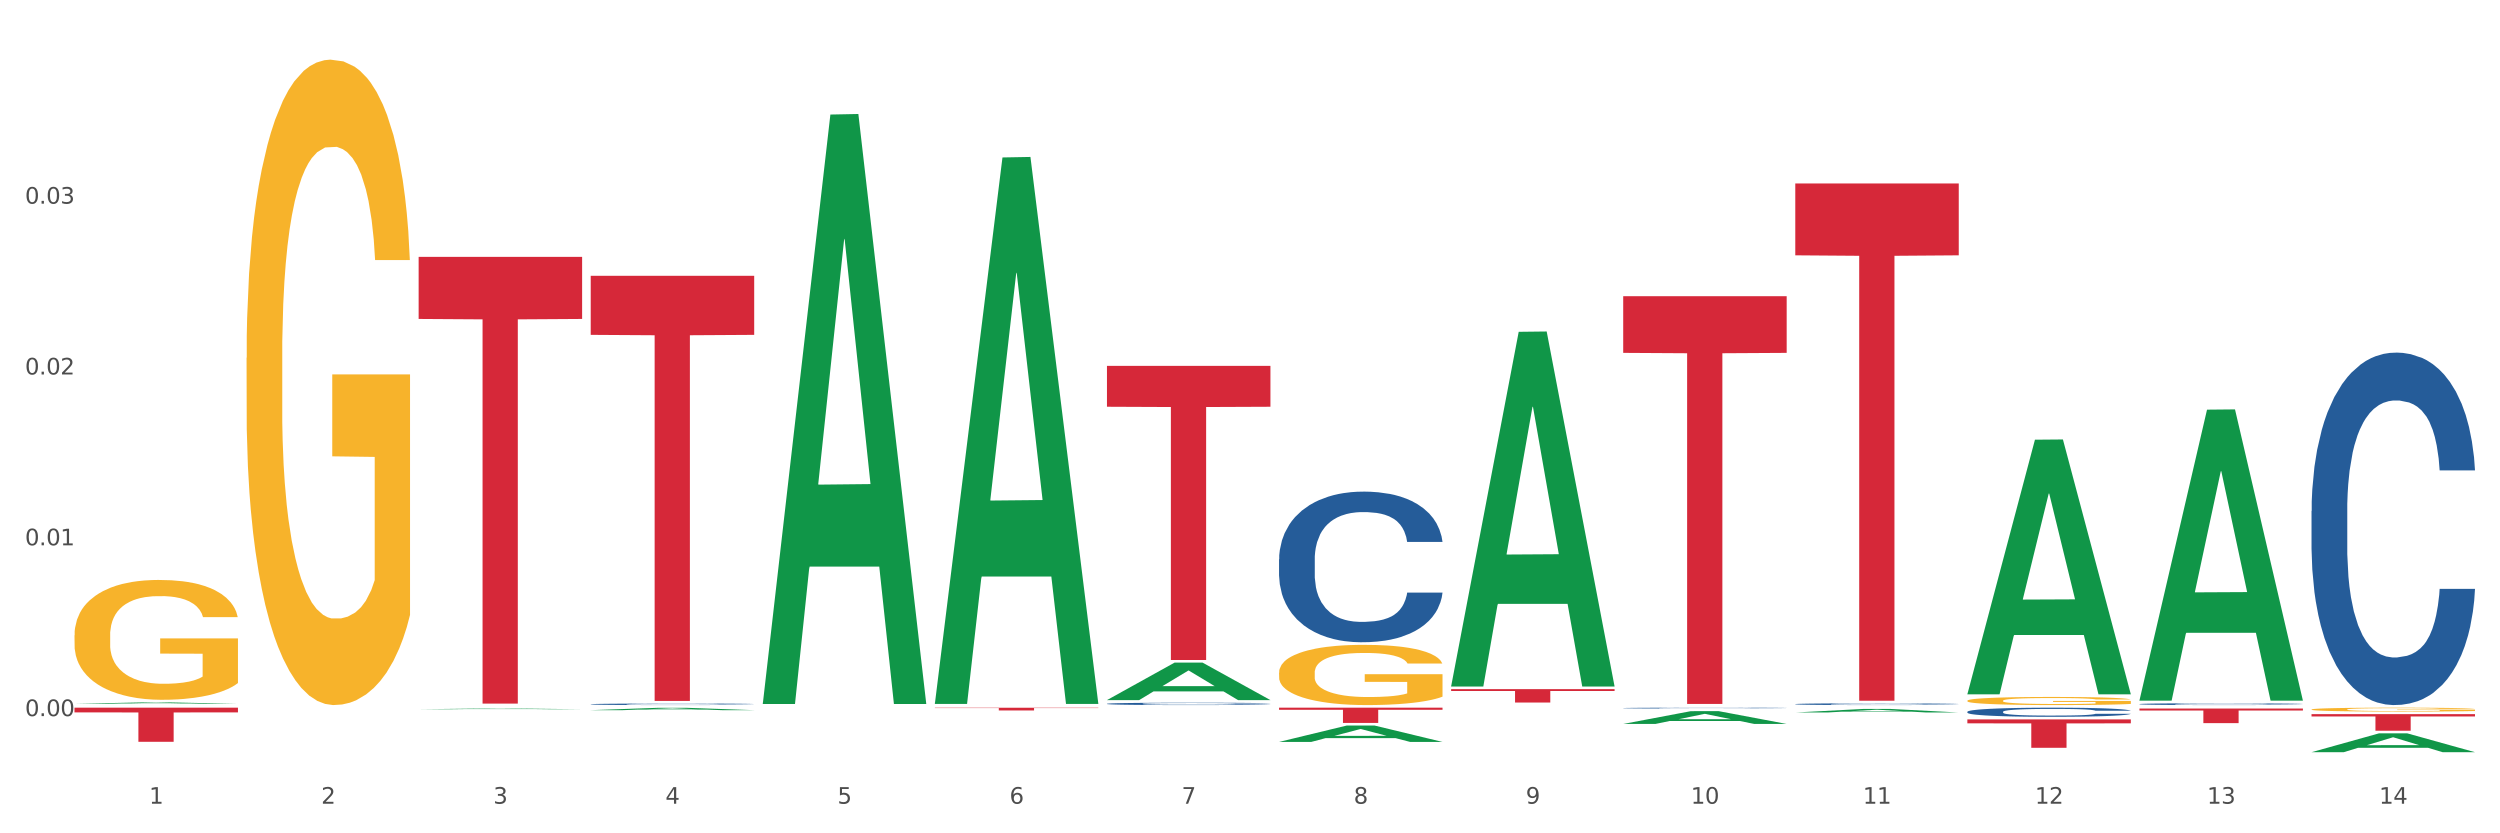 <?xml version="1.0" encoding="utf-8" standalone="no"?>
<!DOCTYPE svg PUBLIC "-//W3C//DTD SVG 1.1//EN"
  "http://www.w3.org/Graphics/SVG/1.1/DTD/svg11.dtd">
<svg xmlns:xlink="http://www.w3.org/1999/xlink" width="1080pt" height="360pt" viewBox="0 0 1080 360" xmlns="http://www.w3.org/2000/svg" version="1.1">
 <rect x="0" y="0" width="1080" height="360" fill="#333333" stroke="none"/>
 <defs>
  <style type="text/css">*{stroke-linejoin: round; stroke-linecap: butt}</style>
 </defs>
 <g id="figure_1">
  <g id="patch_1">
   <path d="M 0 360 
L 1080 360 
L 1080 0 
L 0 0 
z
" style="fill: #ffffff; stroke: #ffffff; stroke-linejoin: miter"/>
  </g>
  <g id="axes_1">
   <g id="matplotlib.axis_1">
    <g id="xtick_1">
     <g id="text_1">
      <!-- 1 -->
      <g style="fill: #4d4d4d" transform="translate(64.432 347.204) scale(0.096 -0.096)">
       <defs>
        <path id="DejaVuSans-31" d="M 794 531 
L 1825 531 
L 1825 4091 
L 703 3866 
L 703 4441 
L 1819 4666 
L 2450 4666 
L 2450 531 
L 3481 531 
L 3481 0 
L 794 0 
L 794 531 
z
" transform="scale(0.016)"/>
       </defs>
       <use xlink:href="#DejaVuSans-31"/>
      </g>
     </g>
    </g>
    <g id="xtick_2">
     <g id="text_2">
      <!-- 2 -->
      <g style="fill: #4d4d4d" transform="translate(138.771 347.204) scale(0.096 -0.096)">
       <defs>
        <path id="DejaVuSans-32" d="M 1228 531 
L 3431 531 
L 3431 0 
L 469 0 
L 469 531 
Q 828 903 1448 1529 
Q 2069 2156 2228 2338 
Q 2531 2678 2651 2914 
Q 2772 3150 2772 3378 
Q 2772 3750 2511 3984 
Q 2250 4219 1831 4219 
Q 1534 4219 1204 4116 
Q 875 4013 500 3803 
L 500 4441 
Q 881 4594 1212 4672 
Q 1544 4750 1819 4750 
Q 2544 4750 2975 4387 
Q 3406 4025 3406 3419 
Q 3406 3131 3298 2873 
Q 3191 2616 2906 2266 
Q 2828 2175 2409 1742 
Q 1991 1309 1228 531 
z
" transform="scale(0.016)"/>
       </defs>
       <use xlink:href="#DejaVuSans-32"/>
      </g>
     </g>
    </g>
    <g id="xtick_3">
     <g id="text_3">
      <!-- 3 -->
      <g style="fill: #4d4d4d" transform="translate(213.109 347.204) scale(0.096 -0.096)">
       <defs>
        <path id="DejaVuSans-33" d="M 2597 2516 
Q 3050 2419 3304 2112 
Q 3559 1806 3559 1356 
Q 3559 666 3084 287 
Q 2609 -91 1734 -91 
Q 1441 -91 1130 -33 
Q 819 25 488 141 
L 488 750 
Q 750 597 1062 519 
Q 1375 441 1716 441 
Q 2309 441 2620 675 
Q 2931 909 2931 1356 
Q 2931 1769 2642 2001 
Q 2353 2234 1838 2234 
L 1294 2234 
L 1294 2753 
L 1863 2753 
Q 2328 2753 2575 2939 
Q 2822 3125 2822 3475 
Q 2822 3834 2567 4026 
Q 2313 4219 1838 4219 
Q 1578 4219 1281 4162 
Q 984 4106 628 3988 
L 628 4550 
Q 988 4650 1302 4700 
Q 1616 4750 1894 4750 
Q 2613 4750 3031 4423 
Q 3450 4097 3450 3541 
Q 3450 3153 3228 2886 
Q 3006 2619 2597 2516 
z
" transform="scale(0.016)"/>
       </defs>
       <use xlink:href="#DejaVuSans-33"/>
      </g>
     </g>
    </g>
    <g id="xtick_4">
     <g id="text_4">
      <!-- 4 -->
      <g style="fill: #4d4d4d" transform="translate(287.448 347.204) scale(0.096 -0.096)">
       <defs>
        <path id="DejaVuSans-34" d="M 2419 4116 
L 825 1625 
L 2419 1625 
L 2419 4116 
z
M 2253 4666 
L 3047 4666 
L 3047 1625 
L 3713 1625 
L 3713 1100 
L 3047 1100 
L 3047 0 
L 2419 0 
L 2419 1100 
L 313 1100 
L 313 1709 
L 2253 4666 
z
" transform="scale(0.016)"/>
       </defs>
       <use xlink:href="#DejaVuSans-34"/>
      </g>
     </g>
    </g>
    <g id="xtick_5">
     <g id="text_5">
      <!-- 5 -->
      <g style="fill: #4d4d4d" transform="translate(361.787 347.204) scale(0.096 -0.096)">
       <defs>
        <path id="DejaVuSans-35" d="M 691 4666 
L 3169 4666 
L 3169 4134 
L 1269 4134 
L 1269 2991 
Q 1406 3038 1543 3061 
Q 1681 3084 1819 3084 
Q 2600 3084 3056 2656 
Q 3513 2228 3513 1497 
Q 3513 744 3044 326 
Q 2575 -91 1722 -91 
Q 1428 -91 1123 -41 
Q 819 9 494 109 
L 494 744 
Q 775 591 1075 516 
Q 1375 441 1709 441 
Q 2250 441 2565 725 
Q 2881 1009 2881 1497 
Q 2881 1984 2565 2268 
Q 2250 2553 1709 2553 
Q 1456 2553 1204 2497 
Q 953 2441 691 2322 
L 691 4666 
z
" transform="scale(0.016)"/>
       </defs>
       <use xlink:href="#DejaVuSans-35"/>
      </g>
     </g>
    </g>
    <g id="xtick_6">
     <g id="text_6">
      <!-- 6 -->
      <g style="fill: #4d4d4d" transform="translate(436.125 347.204) scale(0.096 -0.096)">
       <defs>
        <path id="DejaVuSans-36" d="M 2113 2584 
Q 1688 2584 1439 2293 
Q 1191 2003 1191 1497 
Q 1191 994 1439 701 
Q 1688 409 2113 409 
Q 2538 409 2786 701 
Q 3034 994 3034 1497 
Q 3034 2003 2786 2293 
Q 2538 2584 2113 2584 
z
M 3366 4563 
L 3366 3988 
Q 3128 4100 2886 4159 
Q 2644 4219 2406 4219 
Q 1781 4219 1451 3797 
Q 1122 3375 1075 2522 
Q 1259 2794 1537 2939 
Q 1816 3084 2150 3084 
Q 2853 3084 3261 2657 
Q 3669 2231 3669 1497 
Q 3669 778 3244 343 
Q 2819 -91 2113 -91 
Q 1303 -91 875 529 
Q 447 1150 447 2328 
Q 447 3434 972 4092 
Q 1497 4750 2381 4750 
Q 2619 4750 2861 4703 
Q 3103 4656 3366 4563 
z
" transform="scale(0.016)"/>
       </defs>
       <use xlink:href="#DejaVuSans-36"/>
      </g>
     </g>
    </g>
    <g id="xtick_7">
     <g id="text_7">
      <!-- 7 -->
      <g style="fill: #4d4d4d" transform="translate(510.464 347.204) scale(0.096 -0.096)">
       <defs>
        <path id="DejaVuSans-37" d="M 525 4666 
L 3525 4666 
L 3525 4397 
L 1831 0 
L 1172 0 
L 2766 4134 
L 525 4134 
L 525 4666 
z
" transform="scale(0.016)"/>
       </defs>
       <use xlink:href="#DejaVuSans-37"/>
      </g>
     </g>
    </g>
    <g id="xtick_8">
     <g id="text_8">
      <!-- 8 -->
      <g style="fill: #4d4d4d" transform="translate(584.803 347.204) scale(0.096 -0.096)">
       <defs>
        <path id="DejaVuSans-38" d="M 2034 2216 
Q 1584 2216 1326 1975 
Q 1069 1734 1069 1313 
Q 1069 891 1326 650 
Q 1584 409 2034 409 
Q 2484 409 2743 651 
Q 3003 894 3003 1313 
Q 3003 1734 2745 1975 
Q 2488 2216 2034 2216 
z
M 1403 2484 
Q 997 2584 770 2862 
Q 544 3141 544 3541 
Q 544 4100 942 4425 
Q 1341 4750 2034 4750 
Q 2731 4750 3128 4425 
Q 3525 4100 3525 3541 
Q 3525 3141 3298 2862 
Q 3072 2584 2669 2484 
Q 3125 2378 3379 2068 
Q 3634 1759 3634 1313 
Q 3634 634 3220 271 
Q 2806 -91 2034 -91 
Q 1263 -91 848 271 
Q 434 634 434 1313 
Q 434 1759 690 2068 
Q 947 2378 1403 2484 
z
M 1172 3481 
Q 1172 3119 1398 2916 
Q 1625 2713 2034 2713 
Q 2441 2713 2670 2916 
Q 2900 3119 2900 3481 
Q 2900 3844 2670 4047 
Q 2441 4250 2034 4250 
Q 1625 4250 1398 4047 
Q 1172 3844 1172 3481 
z
" transform="scale(0.016)"/>
       </defs>
       <use xlink:href="#DejaVuSans-38"/>
      </g>
     </g>
    </g>
    <g id="xtick_9">
     <g id="text_9">
      <!-- 9 -->
      <g style="fill: #4d4d4d" transform="translate(659.142 347.204) scale(0.096 -0.096)">
       <defs>
        <path id="DejaVuSans-39" d="M 703 97 
L 703 672 
Q 941 559 1184 500 
Q 1428 441 1663 441 
Q 2288 441 2617 861 
Q 2947 1281 2994 2138 
Q 2813 1869 2534 1725 
Q 2256 1581 1919 1581 
Q 1219 1581 811 2004 
Q 403 2428 403 3163 
Q 403 3881 828 4315 
Q 1253 4750 1959 4750 
Q 2769 4750 3195 4129 
Q 3622 3509 3622 2328 
Q 3622 1225 3098 567 
Q 2575 -91 1691 -91 
Q 1453 -91 1209 -44 
Q 966 3 703 97 
z
M 1959 2075 
Q 2384 2075 2632 2365 
Q 2881 2656 2881 3163 
Q 2881 3666 2632 3958 
Q 2384 4250 1959 4250 
Q 1534 4250 1286 3958 
Q 1038 3666 1038 3163 
Q 1038 2656 1286 2365 
Q 1534 2075 1959 2075 
z
" transform="scale(0.016)"/>
       </defs>
       <use xlink:href="#DejaVuSans-39"/>
      </g>
     </g>
    </g>
    <g id="xtick_10">
     <g id="text_10">
      <!-- 10 -->
      <g style="fill: #4d4d4d" transform="translate(730.426 347.204) scale(0.096 -0.096)">
       <defs>
        <path id="DejaVuSans-30" d="M 2034 4250 
Q 1547 4250 1301 3770 
Q 1056 3291 1056 2328 
Q 1056 1369 1301 889 
Q 1547 409 2034 409 
Q 2525 409 2770 889 
Q 3016 1369 3016 2328 
Q 3016 3291 2770 3770 
Q 2525 4250 2034 4250 
z
M 2034 4750 
Q 2819 4750 3233 4129 
Q 3647 3509 3647 2328 
Q 3647 1150 3233 529 
Q 2819 -91 2034 -91 
Q 1250 -91 836 529 
Q 422 1150 422 2328 
Q 422 3509 836 4129 
Q 1250 4750 2034 4750 
z
" transform="scale(0.016)"/>
       </defs>
       <use xlink:href="#DejaVuSans-31"/>
       <use xlink:href="#DejaVuSans-30" transform="translate(63.623 0)"/>
      </g>
     </g>
    </g>
    <g id="xtick_11">
     <g id="text_11">
      <!-- 11 -->
      <g style="fill: #4d4d4d" transform="translate(804.765 347.204) scale(0.096 -0.096)">
       <use xlink:href="#DejaVuSans-31"/>
       <use xlink:href="#DejaVuSans-31" transform="translate(63.623 0)"/>
      </g>
     </g>
    </g>
    <g id="xtick_12">
     <g id="text_12">
      <!-- 12 -->
      <g style="fill: #4d4d4d" transform="translate(879.104 347.204) scale(0.096 -0.096)">
       <use xlink:href="#DejaVuSans-31"/>
       <use xlink:href="#DejaVuSans-32" transform="translate(63.623 0)"/>
      </g>
     </g>
    </g>
    <g id="xtick_13">
     <g id="text_13">
      <!-- 13 -->
      <g style="fill: #4d4d4d" transform="translate(953.442 347.204) scale(0.096 -0.096)">
       <use xlink:href="#DejaVuSans-31"/>
       <use xlink:href="#DejaVuSans-33" transform="translate(63.623 0)"/>
      </g>
     </g>
    </g>
    <g id="xtick_14">
     <g id="text_14">
      <!-- 14 -->
      <g style="fill: #4d4d4d" transform="translate(1027.781 347.204) scale(0.096 -0.096)">
       <use xlink:href="#DejaVuSans-31"/>
       <use xlink:href="#DejaVuSans-34" transform="translate(63.623 0)"/>
      </g>
     </g>
    </g>
    <g id="xtick_15"/>
    <g id="xtick_16"/>
    <g id="xtick_17"/>
    <g id="xtick_18"/>
    <g id="xtick_19"/>
    <g id="xtick_20"/>
    <g id="xtick_21"/>
    <g id="xtick_22"/>
    <g id="xtick_23"/>
    <g id="xtick_24"/>
    <g id="xtick_25"/>
    <g id="xtick_26"/>
    <g id="xtick_27"/>
   </g>
   <g id="matplotlib.axis_2">
    <g id="ytick_1">
     <g id="text_15">
      <!-- 0.00 -->
      <g style="fill: #4d4d4d" transform="translate(10.8 309.361) scale(0.096 -0.096)">
       <defs>
        <path id="DejaVuSans-2e" d="M 684 794 
L 1344 794 
L 1344 0 
L 684 0 
L 684 794 
z
" transform="scale(0.016)"/>
       </defs>
       <use xlink:href="#DejaVuSans-30"/>
       <use xlink:href="#DejaVuSans-2e" transform="translate(63.623 0)"/>
       <use xlink:href="#DejaVuSans-30" transform="translate(95.41 0)"/>
       <use xlink:href="#DejaVuSans-30" transform="translate(159.033 0)"/>
      </g>
     </g>
    </g>
    <g id="ytick_2">
     <g id="text_16">
      <!-- 0.01 -->
      <g style="fill: #4d4d4d" transform="translate(10.8 235.571) scale(0.096 -0.096)">
       <use xlink:href="#DejaVuSans-30"/>
       <use xlink:href="#DejaVuSans-2e" transform="translate(63.623 0)"/>
       <use xlink:href="#DejaVuSans-30" transform="translate(95.41 0)"/>
       <use xlink:href="#DejaVuSans-31" transform="translate(159.033 0)"/>
      </g>
     </g>
    </g>
    <g id="ytick_3">
     <g id="text_17">
      <!-- 0.02 -->
      <g style="fill: #4d4d4d" transform="translate(10.8 161.781) scale(0.096 -0.096)">
       <use xlink:href="#DejaVuSans-30"/>
       <use xlink:href="#DejaVuSans-2e" transform="translate(63.623 0)"/>
       <use xlink:href="#DejaVuSans-30" transform="translate(95.41 0)"/>
       <use xlink:href="#DejaVuSans-32" transform="translate(159.033 0)"/>
      </g>
     </g>
    </g>
    <g id="ytick_4">
     <g id="text_18">
      <!-- 0.03 -->
      <g style="fill: #4d4d4d" transform="translate(10.8 87.991) scale(0.096 -0.096)">
       <use xlink:href="#DejaVuSans-30"/>
       <use xlink:href="#DejaVuSans-2e" transform="translate(63.623 0)"/>
       <use xlink:href="#DejaVuSans-30" transform="translate(95.41 0)"/>
       <use xlink:href="#DejaVuSans-33" transform="translate(159.033 0)"/>
      </g>
     </g>
    </g>
    <g id="ytick_5"/>
    <g id="ytick_6"/>
    <g id="ytick_7"/>
    <g id="ytick_8"/>
   </g>
   <g id="PolyCollection_1">
    <path d="M 32.175 304.047 
L 32.248 304.046 
L 61.37 303.436 
L 73.456 303.435 
L 102.797 304.048 
L 88.818 304.048 
L 82.484 303.905 
L 52.415 303.905 
L 52.197 303.908 
L 46.081 304.048 
L 32.175 304.048 
L 32.175 304.047 
L 56.201 303.82 
L 78.698 303.82 
L 67.559 303.566 
L 67.413 303.564 
L 67.267 303.566 
L 56.128 303.82 
L 56.201 303.82 
L 32.175 304.047 
z
" clip-path="url(#p17108111e8)" style="fill: #109648"/>
    <path d="M 552.546 290.598 
L 552.629 290.575 
L 552.629 289.719 
L 552.796 288.983 
L 553.63 287.2 
L 554.881 285.727 
L 555.798 284.943 
L 556.715 284.301 
L 557.799 283.66 
L 559.133 282.995 
L 561.551 282.02 
L 563.052 281.521 
L 564.886 280.999 
L 568.221 280.238 
L 570.639 279.81 
L 573.141 279.454 
L 577.226 279.026 
L 579.894 278.836 
L 582.729 278.694 
L 586.148 278.599 
L 588.732 278.575 
L 594.402 278.646 
L 599.238 278.86 
L 601.573 279.026 
L 604.574 279.311 
L 606.158 279.502 
L 608.743 279.882 
L 611.411 280.381 
L 613.246 280.808 
L 615.997 281.616 
L 618.082 282.424 
L 619.999 283.422 
L 621 284.111 
L 621.75 284.753 
L 622.417 285.49 
L 623.084 286.654 
L 608.076 286.654 
L 607.493 285.822 
L 606.575 285.038 
L 605.241 284.278 
L 604.074 283.802 
L 602.073 283.208 
L 600.239 282.828 
L 598.321 282.543 
L 595.986 282.305 
L 594.152 282.187 
L 591.567 282.092 
L 586.481 282.115 
L 583.063 282.305 
L 580.728 282.543 
L 579.227 282.757 
L 577.893 282.995 
L 576.392 283.327 
L 574.641 283.826 
L 573.391 284.278 
L 572.14 284.848 
L 571.139 285.418 
L 570.222 286.084 
L 569.472 286.796 
L 568.888 287.533 
L 568.388 288.436 
L 567.971 289.933 
L 567.971 293.188 
L 568.138 293.925 
L 568.555 294.899 
L 569.055 295.636 
L 569.889 296.515 
L 570.639 297.109 
L 572.057 297.964 
L 573.641 298.677 
L 574.891 299.129 
L 576.142 299.509 
L 578.31 300.032 
L 580.728 300.459 
L 582.812 300.721 
L 585.647 300.958 
L 587.565 301.054 
L 589.233 301.101 
L 593.318 301.101 
L 596.236 301.03 
L 599.488 300.863 
L 601.99 300.65 
L 604.074 300.388 
L 606.409 299.96 
L 607.909 299.557 
L 607.909 294.59 
L 589.566 294.567 
L 589.566 291.264 
L 623.168 291.264 
L 623.168 300.958 
L 621.75 301.457 
L 620.166 301.909 
L 618.499 302.313 
L 615.997 302.812 
L 612.996 303.287 
L 610.327 303.62 
L 607.493 303.905 
L 604.157 304.166 
L 599.822 304.404 
L 597.154 304.499 
L 593.818 304.57 
L 589.9 304.594 
L 586.481 304.546 
L 583.146 304.428 
L 579.644 304.214 
L 576.226 303.905 
L 573.641 303.596 
L 571.056 303.216 
L 568.305 302.717 
L 566.137 302.242 
L 564.469 301.814 
L 562.635 301.267 
L 560.634 300.555 
L 559.133 299.913 
L 557.799 299.248 
L 556.381 298.392 
L 555.381 297.656 
L 554.38 296.729 
L 553.797 296.04 
L 553.13 294.97 
L 552.629 293.474 
L 552.546 290.598 
z
" clip-path="url(#p17108111e8)" style="fill: #f7b32b"/>
    <path d="M 849.901 302.705 
L 849.984 302.702 
L 849.984 302.587 
L 850.151 302.487 
L 850.985 302.247 
L 852.235 302.048 
L 853.153 301.942 
L 854.07 301.856 
L 855.154 301.769 
L 856.488 301.679 
L 858.906 301.548 
L 860.407 301.481 
L 862.241 301.41 
L 865.576 301.308 
L 867.994 301.25 
L 870.495 301.202 
L 874.581 301.144 
L 877.249 301.118 
L 880.084 301.099 
L 883.502 301.086 
L 886.087 301.083 
L 891.757 301.093 
L 896.593 301.122 
L 898.927 301.144 
L 901.929 301.182 
L 903.513 301.208 
L 906.098 301.259 
L 908.766 301.327 
L 910.601 301.384 
L 913.352 301.493 
L 915.436 301.603 
L 917.354 301.737 
L 918.355 301.83 
L 919.105 301.917 
L 919.772 302.016 
L 920.439 302.173 
L 905.431 302.173 
L 904.847 302.061 
L 903.93 301.955 
L 902.596 301.853 
L 901.429 301.788 
L 899.428 301.708 
L 897.593 301.657 
L 895.676 301.619 
L 893.341 301.586 
L 891.507 301.57 
L 888.922 301.558 
L 883.836 301.561 
L 880.417 301.586 
L 878.083 301.619 
L 876.582 301.647 
L 875.248 301.679 
L 873.747 301.724 
L 871.996 301.792 
L 870.745 301.853 
L 869.495 301.93 
L 868.494 302.007 
L 867.577 302.096 
L 866.827 302.192 
L 866.243 302.292 
L 865.743 302.414 
L 865.326 302.616 
L 865.326 303.055 
L 865.493 303.154 
L 865.91 303.286 
L 866.41 303.385 
L 867.244 303.504 
L 867.994 303.584 
L 869.411 303.699 
L 870.996 303.796 
L 872.246 303.857 
L 873.497 303.908 
L 875.665 303.978 
L 878.083 304.036 
L 880.167 304.071 
L 883.002 304.103 
L 884.92 304.116 
L 886.587 304.123 
L 890.673 304.123 
L 893.591 304.113 
L 896.843 304.091 
L 899.344 304.062 
L 901.429 304.026 
L 903.763 303.969 
L 905.264 303.914 
L 905.264 303.244 
L 886.921 303.241 
L 886.921 302.795 
L 920.523 302.795 
L 920.523 304.103 
L 919.105 304.171 
L 917.521 304.232 
L 915.853 304.286 
L 913.352 304.354 
L 910.35 304.418 
L 907.682 304.463 
L 904.847 304.501 
L 901.512 304.536 
L 897.177 304.568 
L 894.508 304.581 
L 891.173 304.591 
L 887.254 304.594 
L 883.836 304.588 
L 880.501 304.572 
L 876.999 304.543 
L 873.58 304.501 
L 870.996 304.459 
L 868.411 304.408 
L 865.659 304.341 
L 863.492 304.277 
L 861.824 304.219 
L 859.99 304.145 
L 857.989 304.049 
L 856.488 303.962 
L 855.154 303.873 
L 853.736 303.757 
L 852.736 303.658 
L 851.735 303.533 
L 851.151 303.44 
L 850.484 303.295 
L 849.984 303.093 
L 849.901 302.705 
z
" clip-path="url(#p17108111e8)" style="fill: #f7b32b"/>
    <path d="M 998.578 306.492 
L 998.662 306.491 
L 998.662 306.435 
L 998.828 306.388 
L 999.662 306.272 
L 1000.913 306.177 
L 1001.83 306.126 
L 1002.747 306.085 
L 1003.831 306.043 
L 1005.165 306 
L 1007.583 305.937 
L 1009.084 305.905 
L 1010.918 305.871 
L 1014.253 305.822 
L 1016.671 305.794 
L 1019.173 305.771 
L 1023.258 305.743 
L 1025.926 305.731 
L 1028.761 305.722 
L 1032.18 305.715 
L 1034.765 305.714 
L 1040.434 305.718 
L 1045.27 305.732 
L 1047.605 305.743 
L 1050.607 305.762 
L 1052.191 305.774 
L 1054.775 305.798 
L 1057.444 305.831 
L 1059.278 305.858 
L 1062.029 305.911 
L 1064.114 305.963 
L 1066.032 306.028 
L 1067.032 306.072 
L 1067.783 306.114 
L 1068.45 306.161 
L 1069.117 306.237 
L 1054.108 306.237 
L 1053.525 306.183 
L 1052.608 306.132 
L 1051.274 306.083 
L 1050.106 306.052 
L 1048.105 306.014 
L 1046.271 305.989 
L 1044.353 305.971 
L 1042.019 305.955 
L 1040.184 305.948 
L 1037.599 305.942 
L 1032.513 305.943 
L 1029.095 305.955 
L 1026.76 305.971 
L 1025.259 305.985 
L 1023.925 306 
L 1022.425 306.021 
L 1020.674 306.054 
L 1019.423 306.083 
L 1018.172 306.12 
L 1017.172 306.157 
L 1016.255 306.2 
L 1015.504 306.246 
L 1014.92 306.294 
L 1014.42 306.352 
L 1014.003 306.449 
L 1014.003 306.66 
L 1014.17 306.708 
L 1014.587 306.771 
L 1015.087 306.818 
L 1015.921 306.875 
L 1016.671 306.914 
L 1018.089 306.969 
L 1019.673 307.015 
L 1020.924 307.044 
L 1022.174 307.069 
L 1024.342 307.103 
L 1026.76 307.131 
L 1028.845 307.147 
L 1031.68 307.163 
L 1033.597 307.169 
L 1035.265 307.172 
L 1039.35 307.172 
L 1042.269 307.167 
L 1045.52 307.157 
L 1048.022 307.143 
L 1050.106 307.126 
L 1052.441 307.098 
L 1053.942 307.072 
L 1053.942 306.751 
L 1035.598 306.749 
L 1035.598 306.535 
L 1069.2 306.535 
L 1069.2 307.163 
L 1067.783 307.195 
L 1066.198 307.224 
L 1064.531 307.251 
L 1062.029 307.283 
L 1059.028 307.314 
L 1056.36 307.335 
L 1053.525 307.354 
L 1050.19 307.371 
L 1045.854 307.386 
L 1043.186 307.392 
L 1039.851 307.397 
L 1035.932 307.398 
L 1032.513 307.395 
L 1029.178 307.387 
L 1025.676 307.374 
L 1022.258 307.354 
L 1019.673 307.334 
L 1017.088 307.309 
L 1014.337 307.277 
L 1012.169 307.246 
L 1010.501 307.218 
L 1008.667 307.183 
L 1006.666 307.137 
L 1005.165 307.095 
L 1003.831 307.052 
L 1002.414 306.997 
L 1001.413 306.949 
L 1000.413 306.889 
L 999.829 306.844 
L 999.162 306.775 
L 998.662 306.678 
L 998.578 306.492 
z
" clip-path="url(#p17108111e8)" style="fill: #f7b32b"/>
    <path d="M 775.562 79.244 
L 846.184 79.244 
L 846.184 110.298 
L 818.404 110.508 
L 818.404 302.705 
L 803.175 302.705 
L 803.175 110.508 
L 775.562 110.298 
L 775.562 79.454 
L 775.562 79.244 
z
" clip-path="url(#p17108111e8)" style="fill: #d62839"/>
    <path d="M 998.578 308.518 
L 1069.2 308.518 
L 1069.2 309.511 
L 1041.42 309.518 
L 1041.42 315.666 
L 1026.191 315.666 
L 1026.191 309.518 
L 998.578 309.511 
L 998.578 308.525 
L 998.578 308.518 
z
" clip-path="url(#p17108111e8)" style="fill: #d62839"/>
    <path d="M 924.24 306.074 
L 994.861 306.074 
L 994.861 306.953 
L 967.081 306.959 
L 967.081 312.399 
L 951.852 312.399 
L 951.852 306.959 
L 924.24 306.953 
L 924.24 306.08 
L 924.24 306.074 
z
" clip-path="url(#p17108111e8)" style="fill: #d62839"/>
    <path d="M 998.578 220.739 
L 998.662 220.6 
L 998.662 216.706 
L 998.912 211.422 
L 999.83 201.687 
L 1000.999 194.317 
L 1003.003 185.695 
L 1004.088 182.079 
L 1005.507 178.046 
L 1008.429 171.51 
L 1011.768 165.948 
L 1014.105 162.889 
L 1015.858 160.942 
L 1019.781 157.465 
L 1022.035 155.935 
L 1024.373 154.684 
L 1026.376 153.849 
L 1029.715 152.876 
L 1032.387 152.459 
L 1035.475 152.32 
L 1038.063 152.459 
L 1041.486 153.015 
L 1046.494 154.684 
L 1048.414 155.657 
L 1051.002 157.326 
L 1053.673 159.551 
L 1055.844 161.776 
L 1058.348 164.975 
L 1060.936 169.146 
L 1063.44 174.431 
L 1065.193 179.298 
L 1066.612 184.443 
L 1067.864 190.701 
L 1068.783 197.515 
L 1069.2 203.217 
L 1053.924 203.217 
L 1053.506 198.072 
L 1052.671 192.509 
L 1051.837 188.754 
L 1050.918 185.695 
L 1049.499 182.218 
L 1048.247 179.993 
L 1046.16 177.351 
L 1044.24 175.682 
L 1042.654 174.709 
L 1040.734 173.875 
L 1036.644 173.04 
L 1033.722 173.04 
L 1031.886 173.318 
L 1029.632 174.014 
L 1027.712 174.987 
L 1025.458 176.656 
L 1023.705 178.464 
L 1021.952 180.828 
L 1020.95 182.496 
L 1019.448 185.556 
L 1018.446 188.059 
L 1017.11 192.37 
L 1016.359 195.429 
L 1015.023 203.356 
L 1014.439 209.197 
L 1014.188 213.229 
L 1014.022 217.679 
L 1014.022 239.373 
L 1014.522 249.108 
L 1014.94 253.28 
L 1015.608 258.008 
L 1016.86 264.127 
L 1018.696 270.106 
L 1020.616 274.417 
L 1022.202 277.059 
L 1023.705 279.006 
L 1025.207 280.536 
L 1027.044 281.927 
L 1028.547 282.761 
L 1030.8 283.595 
L 1033.472 284.013 
L 1035.559 284.013 
L 1039.816 283.317 
L 1041.736 282.622 
L 1043.572 281.649 
L 1045.576 280.119 
L 1047.162 278.45 
L 1048.08 277.199 
L 1049.583 274.556 
L 1050.752 271.775 
L 1051.753 268.577 
L 1052.421 265.795 
L 1053.172 261.623 
L 1053.757 256.895 
L 1053.924 254.392 
L 1069.2 254.392 
L 1068.866 259.398 
L 1068.282 264.266 
L 1067.113 270.802 
L 1066.195 274.556 
L 1064.776 279.145 
L 1063.273 283.039 
L 1061.186 287.35 
L 1059.266 290.549 
L 1057.263 293.33 
L 1055.092 295.833 
L 1051.169 299.31 
L 1049.75 300.283 
L 1046.745 301.952 
L 1044.407 302.925 
L 1040.985 303.899 
L 1037.479 304.455 
L 1033.806 304.594 
L 1030.55 304.316 
L 1026.96 303.482 
L 1024.707 302.647 
L 1022.202 301.396 
L 1019.281 299.449 
L 1016.526 297.085 
L 1013.938 294.303 
L 1011.517 291.105 
L 1009.263 287.489 
L 1006.342 281.51 
L 1004.171 275.669 
L 1002.585 270.245 
L 1001.5 265.656 
L 1000.415 259.816 
L 999.83 255.783 
L 998.912 246.048 
L 998.578 237.009 
L 998.578 220.739 
z
" clip-path="url(#p17108111e8)" style="fill: #255c99"/>
    <path d="M 924.24 304.157 
L 924.323 304.156 
L 924.323 304.136 
L 924.573 304.108 
L 925.492 304.058 
L 926.66 304.019 
L 928.664 303.974 
L 929.749 303.955 
L 931.168 303.934 
L 934.09 303.9 
L 937.429 303.871 
L 939.766 303.855 
L 941.519 303.845 
L 945.443 303.827 
L 947.697 303.819 
L 950.034 303.813 
L 952.037 303.808 
L 955.377 303.803 
L 958.048 303.801 
L 961.136 303.8 
L 963.724 303.801 
L 967.147 303.804 
L 972.155 303.813 
L 974.075 303.818 
L 976.663 303.826 
L 979.335 303.838 
L 981.505 303.85 
L 984.009 303.866 
L 986.597 303.888 
L 989.101 303.916 
L 990.854 303.941 
L 992.273 303.968 
L 993.526 304 
L 994.444 304.036 
L 994.861 304.066 
L 979.585 304.066 
L 979.168 304.039 
L 978.333 304.01 
L 977.498 303.99 
L 976.58 303.974 
L 975.161 303.956 
L 973.908 303.945 
L 971.822 303.931 
L 969.902 303.922 
L 968.316 303.917 
L 966.396 303.913 
L 962.305 303.908 
L 959.383 303.908 
L 957.547 303.91 
L 955.293 303.913 
L 953.373 303.918 
L 951.119 303.927 
L 949.366 303.937 
L 947.613 303.949 
L 946.611 303.958 
L 945.109 303.974 
L 944.107 303.987 
L 942.771 304.009 
L 942.02 304.025 
L 940.685 304.066 
L 940.1 304.097 
L 939.85 304.118 
L 939.683 304.141 
L 939.683 304.254 
L 940.184 304.305 
L 940.601 304.327 
L 941.269 304.351 
L 942.521 304.383 
L 944.358 304.414 
L 946.278 304.437 
L 947.864 304.451 
L 949.366 304.461 
L 950.869 304.469 
L 952.705 304.476 
L 954.208 304.48 
L 956.462 304.485 
L 959.133 304.487 
L 961.22 304.487 
L 965.477 304.483 
L 967.397 304.48 
L 969.234 304.474 
L 971.237 304.466 
L 972.823 304.458 
L 973.742 304.451 
L 975.244 304.437 
L 976.413 304.423 
L 977.415 304.406 
L 978.082 304.392 
L 978.834 304.37 
L 979.418 304.345 
L 979.585 304.332 
L 994.861 304.332 
L 994.527 304.358 
L 993.943 304.384 
L 992.774 304.418 
L 991.856 304.437 
L 990.437 304.461 
L 988.934 304.482 
L 986.847 304.504 
L 984.927 304.521 
L 982.924 304.535 
L 980.754 304.548 
L 976.83 304.566 
L 975.411 304.572 
L 972.406 304.58 
L 970.069 304.585 
L 966.646 304.59 
L 963.14 304.593 
L 959.467 304.594 
L 956.211 304.593 
L 952.622 304.588 
L 950.368 304.584 
L 947.864 304.577 
L 944.942 304.567 
L 942.187 304.555 
L 939.599 304.54 
L 937.178 304.524 
L 934.925 304.505 
L 932.003 304.474 
L 929.832 304.443 
L 928.246 304.415 
L 927.161 304.391 
L 926.076 304.361 
L 925.492 304.34 
L 924.573 304.289 
L 924.24 304.242 
L 924.24 304.157 
z
" clip-path="url(#p17108111e8)" style="fill: #255c99"/>
    <path d="M 849.901 307.489 
L 849.984 307.485 
L 849.984 307.384 
L 850.235 307.247 
L 851.153 306.995 
L 852.322 306.803 
L 854.325 306.58 
L 855.41 306.486 
L 856.829 306.381 
L 859.751 306.212 
L 863.09 306.067 
L 865.428 305.988 
L 867.181 305.938 
L 871.104 305.847 
L 873.358 305.808 
L 875.695 305.775 
L 877.699 305.754 
L 881.038 305.728 
L 883.709 305.717 
L 886.798 305.714 
L 889.386 305.717 
L 892.808 305.732 
L 897.817 305.775 
L 899.737 305.8 
L 902.325 305.844 
L 904.996 305.901 
L 907.166 305.959 
L 909.671 306.042 
L 912.258 306.15 
L 914.763 306.287 
L 916.516 306.414 
L 917.935 306.547 
L 919.187 306.71 
L 920.105 306.886 
L 920.523 307.034 
L 905.246 307.034 
L 904.829 306.901 
L 903.994 306.756 
L 903.159 306.659 
L 902.241 306.58 
L 900.822 306.489 
L 899.57 306.432 
L 897.483 306.363 
L 895.563 306.32 
L 893.977 306.295 
L 892.057 306.273 
L 887.966 306.251 
L 885.045 306.251 
L 883.208 306.259 
L 880.954 306.277 
L 879.034 306.302 
L 876.78 306.345 
L 875.027 306.392 
L 873.274 306.453 
L 872.273 306.497 
L 870.77 306.576 
L 869.768 306.641 
L 868.433 306.753 
L 867.681 306.832 
L 866.346 307.038 
L 865.761 307.189 
L 865.511 307.294 
L 865.344 307.409 
L 865.344 307.972 
L 865.845 308.225 
L 866.262 308.333 
L 866.93 308.456 
L 868.182 308.614 
L 870.019 308.77 
L 871.939 308.881 
L 873.525 308.95 
L 875.027 309 
L 876.53 309.04 
L 878.367 309.076 
L 879.869 309.098 
L 882.123 309.12 
L 884.794 309.13 
L 886.881 309.13 
L 891.139 309.112 
L 893.059 309.094 
L 894.895 309.069 
L 896.899 309.029 
L 898.485 308.986 
L 899.403 308.954 
L 900.905 308.885 
L 902.074 308.813 
L 903.076 308.73 
L 903.744 308.658 
L 904.495 308.55 
L 905.079 308.427 
L 905.246 308.362 
L 920.523 308.362 
L 920.189 308.492 
L 919.604 308.618 
L 918.436 308.788 
L 917.517 308.885 
L 916.098 309.004 
L 914.596 309.105 
L 912.509 309.217 
L 910.589 309.3 
L 908.585 309.372 
L 906.415 309.437 
L 902.491 309.527 
L 901.072 309.552 
L 898.067 309.596 
L 895.73 309.621 
L 892.307 309.646 
L 888.801 309.661 
L 885.128 309.664 
L 881.873 309.657 
L 878.283 309.635 
L 876.029 309.614 
L 873.525 309.581 
L 870.603 309.531 
L 867.848 309.469 
L 865.261 309.397 
L 862.84 309.314 
L 860.586 309.221 
L 857.664 309.065 
L 855.494 308.914 
L 853.908 308.773 
L 852.823 308.654 
L 851.737 308.503 
L 851.153 308.398 
L 850.235 308.145 
L 849.901 307.911 
L 849.901 307.489 
z
" clip-path="url(#p17108111e8)" style="fill: #255c99"/>
    <path d="M 775.562 304.171 
L 775.646 304.17 
L 775.646 304.15 
L 775.896 304.124 
L 776.814 304.075 
L 777.983 304.037 
L 779.986 303.994 
L 781.072 303.976 
L 782.491 303.955 
L 785.412 303.922 
L 788.752 303.894 
L 791.089 303.879 
L 792.842 303.869 
L 796.765 303.851 
L 799.019 303.844 
L 801.357 303.837 
L 803.36 303.833 
L 806.699 303.828 
L 809.37 303.826 
L 812.459 303.825 
L 815.047 303.826 
L 818.469 303.829 
L 823.478 303.837 
L 825.398 303.842 
L 827.986 303.851 
L 830.657 303.862 
L 832.828 303.873 
L 835.332 303.889 
L 837.92 303.91 
L 840.424 303.937 
L 842.177 303.961 
L 843.596 303.987 
L 844.848 304.019 
L 845.766 304.053 
L 846.184 304.082 
L 830.908 304.082 
L 830.49 304.056 
L 829.655 304.028 
L 828.821 304.009 
L 827.902 303.994 
L 826.483 303.976 
L 825.231 303.965 
L 823.144 303.952 
L 821.224 303.943 
L 819.638 303.938 
L 817.718 303.934 
L 813.628 303.93 
L 810.706 303.93 
L 808.87 303.931 
L 806.616 303.935 
L 804.696 303.94 
L 802.442 303.948 
L 800.689 303.957 
L 798.936 303.969 
L 797.934 303.978 
L 796.431 303.993 
L 795.43 304.006 
L 794.094 304.027 
L 793.343 304.043 
L 792.007 304.083 
L 791.423 304.112 
L 791.172 304.133 
L 791.005 304.155 
L 791.005 304.265 
L 791.506 304.314 
L 791.924 304.335 
L 792.591 304.359 
L 793.844 304.39 
L 795.68 304.42 
L 797.6 304.442 
L 799.186 304.455 
L 800.689 304.465 
L 802.191 304.473 
L 804.028 304.48 
L 805.53 304.484 
L 807.784 304.488 
L 810.456 304.49 
L 812.543 304.49 
L 816.8 304.487 
L 818.72 304.483 
L 820.556 304.478 
L 822.56 304.47 
L 824.146 304.462 
L 825.064 304.456 
L 826.567 304.442 
L 827.735 304.428 
L 828.737 304.412 
L 829.405 304.398 
L 830.156 304.377 
L 830.741 304.353 
L 830.908 304.341 
L 846.184 304.341 
L 845.85 304.366 
L 845.266 304.39 
L 844.097 304.423 
L 843.179 304.442 
L 841.76 304.466 
L 840.257 304.485 
L 838.17 304.507 
L 836.25 304.523 
L 834.247 304.537 
L 832.076 304.55 
L 828.153 304.567 
L 826.734 304.572 
L 823.728 304.581 
L 821.391 304.586 
L 817.969 304.591 
L 814.463 304.593 
L 810.79 304.594 
L 807.534 304.593 
L 803.944 304.588 
L 801.69 304.584 
L 799.186 304.578 
L 796.264 304.568 
L 793.51 304.556 
L 790.922 304.542 
L 788.501 304.526 
L 786.247 304.508 
L 783.325 304.477 
L 781.155 304.448 
L 779.569 304.421 
L 778.484 304.397 
L 777.399 304.368 
L 776.814 304.348 
L 775.896 304.298 
L 775.562 304.253 
L 775.562 304.171 
z
" clip-path="url(#p17108111e8)" style="fill: #255c99"/>
    <path d="M 106.514 154.609 
L 106.597 154.354 
L 106.597 145.187 
L 106.764 137.293 
L 107.598 118.195 
L 108.848 102.407 
L 109.765 94.004 
L 110.683 87.129 
L 111.767 80.253 
L 113.101 73.123 
L 115.519 62.683 
L 117.019 57.335 
L 118.854 51.733 
L 122.189 43.585 
L 124.607 39.001 
L 127.108 35.181 
L 131.194 30.598 
L 133.862 28.561 
L 136.697 27.033 
L 140.115 26.014 
L 142.7 25.759 
L 148.37 26.523 
L 153.206 28.815 
L 155.54 30.598 
L 158.542 33.653 
L 160.126 35.691 
L 162.711 39.765 
L 165.379 45.112 
L 167.213 49.696 
L 169.965 58.354 
L 172.049 67.012 
L 173.967 77.707 
L 174.968 85.091 
L 175.718 91.967 
L 176.385 99.861 
L 177.052 112.338 
L 162.044 112.338 
L 161.46 103.426 
L 160.543 95.023 
L 159.209 86.874 
L 158.042 81.781 
L 156.041 75.415 
L 154.206 71.341 
L 152.289 68.285 
L 149.954 65.739 
L 148.12 64.465 
L 145.535 63.447 
L 140.449 63.701 
L 137.03 65.739 
L 134.696 68.285 
L 133.195 70.577 
L 131.861 73.123 
L 130.36 76.688 
L 128.609 82.036 
L 127.358 86.874 
L 126.108 92.985 
L 125.107 99.097 
L 124.19 106.227 
L 123.44 113.866 
L 122.856 121.76 
L 122.356 131.437 
L 121.939 147.479 
L 121.939 182.365 
L 122.106 190.259 
L 122.522 200.7 
L 123.023 208.593 
L 123.856 218.015 
L 124.607 224.381 
L 126.024 233.549 
L 127.609 241.188 
L 128.859 246.026 
L 130.11 250.1 
L 132.278 255.702 
L 134.696 260.286 
L 136.78 263.087 
L 139.615 265.634 
L 141.533 266.652 
L 143.2 267.161 
L 147.286 267.161 
L 150.204 266.398 
L 153.456 264.615 
L 155.957 262.323 
L 158.042 259.522 
L 160.376 254.939 
L 161.877 250.61 
L 161.877 197.389 
L 143.534 197.135 
L 143.534 161.739 
L 177.135 161.739 
L 177.135 265.634 
L 175.718 270.981 
L 174.134 275.819 
L 172.466 280.148 
L 169.965 285.496 
L 166.963 290.589 
L 164.295 294.154 
L 161.46 297.209 
L 158.125 300.01 
L 153.789 302.557 
L 151.121 303.575 
L 147.786 304.339 
L 143.867 304.594 
L 140.449 304.085 
L 137.114 302.812 
L 133.612 300.52 
L 130.193 297.209 
L 127.609 293.899 
L 125.024 289.825 
L 122.272 284.477 
L 120.104 279.384 
L 118.437 274.801 
L 116.603 268.944 
L 114.601 261.305 
L 113.101 254.429 
L 111.767 247.299 
L 110.349 238.132 
L 109.349 230.238 
L 108.348 220.307 
L 107.764 212.922 
L 107.097 201.463 
L 106.597 185.421 
L 106.514 154.609 
z
" clip-path="url(#p17108111e8)" style="fill: #f7b32b"/>
    <path d="M 701.223 305.887 
L 701.307 305.887 
L 701.307 305.877 
L 701.557 305.864 
L 702.476 305.839 
L 703.644 305.82 
L 705.648 305.799 
L 706.733 305.789 
L 708.152 305.779 
L 711.074 305.763 
L 714.413 305.748 
L 716.75 305.741 
L 718.503 305.736 
L 722.427 305.727 
L 724.681 305.723 
L 727.018 305.72 
L 729.021 305.718 
L 732.36 305.715 
L 735.032 305.714 
L 738.12 305.714 
L 740.708 305.714 
L 744.131 305.716 
L 749.139 305.72 
L 751.059 305.722 
L 753.647 305.727 
L 756.318 305.732 
L 758.489 305.738 
L 760.993 305.746 
L 763.581 305.757 
L 766.085 305.77 
L 767.838 305.782 
L 769.257 305.795 
L 770.51 305.811 
L 771.428 305.829 
L 771.845 305.843 
L 756.569 305.843 
L 756.151 305.83 
L 755.317 305.816 
L 754.482 305.806 
L 753.564 305.799 
L 752.145 305.79 
L 750.892 305.784 
L 748.805 305.777 
L 746.885 305.773 
L 745.299 305.771 
L 743.379 305.769 
L 739.289 305.766 
L 736.367 305.766 
L 734.531 305.767 
L 732.277 305.769 
L 730.357 305.771 
L 728.103 305.776 
L 726.35 305.78 
L 724.597 305.786 
L 723.595 305.79 
L 722.093 305.798 
L 721.091 305.805 
L 719.755 305.815 
L 719.004 305.823 
L 717.668 305.843 
L 717.084 305.858 
L 716.834 305.868 
L 716.667 305.88 
L 716.667 305.935 
L 717.168 305.959 
L 717.585 305.97 
L 718.253 305.982 
L 719.505 305.998 
L 721.341 306.013 
L 723.261 306.024 
L 724.847 306.03 
L 726.35 306.035 
L 727.853 306.039 
L 729.689 306.043 
L 731.192 306.045 
L 733.446 306.047 
L 736.117 306.048 
L 738.204 306.048 
L 742.461 306.046 
L 744.381 306.044 
L 746.218 306.042 
L 748.221 306.038 
L 749.807 306.034 
L 750.725 306.031 
L 752.228 306.024 
L 753.397 306.017 
L 754.398 306.009 
L 755.066 306.002 
L 755.818 305.991 
L 756.402 305.979 
L 756.569 305.973 
L 771.845 305.973 
L 771.511 305.986 
L 770.927 305.998 
L 769.758 306.014 
L 768.84 306.024 
L 767.421 306.036 
L 765.918 306.045 
L 763.831 306.056 
L 761.911 306.065 
L 759.908 306.072 
L 757.738 306.078 
L 753.814 306.087 
L 752.395 306.089 
L 749.39 306.093 
L 747.052 306.096 
L 743.63 306.098 
L 740.124 306.1 
L 736.451 306.1 
L 733.195 306.099 
L 729.606 306.097 
L 727.352 306.095 
L 724.847 306.092 
L 721.926 306.087 
L 719.171 306.081 
L 716.583 306.074 
L 714.162 306.066 
L 711.908 306.057 
L 708.987 306.042 
L 706.816 306.027 
L 705.23 306.013 
L 704.145 306.001 
L 703.06 305.987 
L 702.476 305.976 
L 701.557 305.952 
L 701.223 305.929 
L 701.223 305.887 
z
" clip-path="url(#p17108111e8)" style="fill: #255c99"/>
    <path d="M 478.207 304.03 
L 478.291 304.029 
L 478.291 304.003 
L 478.541 303.968 
L 479.459 303.902 
L 480.628 303.853 
L 482.632 303.795 
L 483.717 303.77 
L 485.136 303.743 
L 488.058 303.699 
L 491.397 303.662 
L 493.734 303.641 
L 495.487 303.628 
L 499.41 303.605 
L 501.664 303.595 
L 504.002 303.586 
L 506.005 303.581 
L 509.344 303.574 
L 512.016 303.571 
L 515.104 303.57 
L 517.692 303.571 
L 521.115 303.575 
L 526.123 303.586 
L 528.043 303.593 
L 530.631 303.604 
L 533.302 303.619 
L 535.473 303.634 
L 537.977 303.655 
L 540.565 303.683 
L 543.069 303.719 
L 544.822 303.752 
L 546.241 303.786 
L 547.493 303.828 
L 548.412 303.874 
L 548.829 303.912 
L 533.553 303.912 
L 533.135 303.878 
L 532.301 303.84 
L 531.466 303.815 
L 530.548 303.795 
L 529.128 303.771 
L 527.876 303.756 
L 525.789 303.739 
L 523.869 303.727 
L 522.283 303.721 
L 520.363 303.715 
L 516.273 303.71 
L 513.351 303.71 
L 511.515 303.711 
L 509.261 303.716 
L 507.341 303.723 
L 505.087 303.734 
L 503.334 303.746 
L 501.581 303.762 
L 500.579 303.773 
L 499.077 303.794 
L 498.075 303.811 
L 496.739 303.84 
L 495.988 303.86 
L 494.652 303.913 
L 494.068 303.953 
L 493.818 303.98 
L 493.651 304.01 
L 493.651 304.156 
L 494.151 304.221 
L 494.569 304.249 
L 495.237 304.281 
L 496.489 304.322 
L 498.325 304.362 
L 500.245 304.391 
L 501.831 304.409 
L 503.334 304.422 
L 504.837 304.432 
L 506.673 304.442 
L 508.176 304.447 
L 510.429 304.453 
L 513.101 304.456 
L 515.188 304.456 
L 519.445 304.451 
L 521.365 304.446 
L 523.202 304.44 
L 525.205 304.429 
L 526.791 304.418 
L 527.709 304.41 
L 529.212 304.392 
L 530.381 304.373 
L 531.382 304.352 
L 532.05 304.333 
L 532.801 304.305 
L 533.386 304.273 
L 533.553 304.257 
L 548.829 304.257 
L 548.495 304.29 
L 547.911 304.323 
L 546.742 304.367 
L 545.824 304.392 
L 544.405 304.423 
L 542.902 304.449 
L 540.815 304.478 
L 538.895 304.5 
L 536.892 304.518 
L 534.721 304.535 
L 530.798 304.558 
L 529.379 304.565 
L 526.374 304.576 
L 524.036 304.583 
L 520.614 304.589 
L 517.108 304.593 
L 513.435 304.594 
L 510.179 304.592 
L 506.59 304.587 
L 504.336 304.581 
L 501.831 304.573 
L 498.91 304.559 
L 496.155 304.544 
L 493.567 304.525 
L 491.146 304.503 
L 488.892 304.479 
L 485.971 304.439 
L 483.8 304.4 
L 482.214 304.363 
L 481.129 304.332 
L 480.044 304.293 
L 479.459 304.266 
L 478.541 304.2 
L 478.207 304.14 
L 478.207 304.03 
z
" clip-path="url(#p17108111e8)" style="fill: #255c99"/>
    <path d="M 255.191 304.226 
L 255.275 304.226 
L 255.275 304.209 
L 255.525 304.185 
L 256.443 304.143 
L 257.612 304.11 
L 259.615 304.073 
L 260.701 304.057 
L 262.12 304.039 
L 265.041 304.01 
L 268.381 303.986 
L 270.718 303.972 
L 272.471 303.964 
L 276.394 303.949 
L 278.648 303.942 
L 280.986 303.937 
L 282.989 303.933 
L 286.328 303.929 
L 288.999 303.927 
L 292.088 303.926 
L 294.676 303.927 
L 298.098 303.929 
L 303.107 303.937 
L 305.027 303.941 
L 307.615 303.948 
L 310.286 303.958 
L 312.457 303.968 
L 314.961 303.982 
L 317.549 304 
L 320.053 304.023 
L 321.806 304.044 
L 323.225 304.067 
L 324.477 304.094 
L 325.396 304.124 
L 325.813 304.149 
L 310.537 304.149 
L 310.119 304.127 
L 309.284 304.102 
L 308.45 304.086 
L 307.531 304.073 
L 306.112 304.057 
L 304.86 304.048 
L 302.773 304.036 
L 300.853 304.029 
L 299.267 304.024 
L 297.347 304.021 
L 293.257 304.017 
L 290.335 304.017 
L 288.499 304.018 
L 286.245 304.021 
L 284.325 304.026 
L 282.071 304.033 
L 280.318 304.041 
L 278.565 304.051 
L 277.563 304.058 
L 276.06 304.072 
L 275.059 304.083 
L 273.723 304.102 
L 272.972 304.115 
L 271.636 304.15 
L 271.052 304.176 
L 270.801 304.193 
L 270.634 304.213 
L 270.634 304.308 
L 271.135 304.351 
L 271.553 304.369 
L 272.22 304.39 
L 273.473 304.417 
L 275.309 304.443 
L 277.229 304.462 
L 278.815 304.473 
L 280.318 304.482 
L 281.82 304.489 
L 283.657 304.495 
L 285.159 304.498 
L 287.413 304.502 
L 290.085 304.504 
L 292.172 304.504 
L 296.429 304.501 
L 298.349 304.498 
L 300.185 304.493 
L 302.189 304.487 
L 303.775 304.479 
L 304.693 304.474 
L 306.196 304.462 
L 307.364 304.45 
L 308.366 304.436 
L 309.034 304.424 
L 309.785 304.406 
L 310.37 304.385 
L 310.537 304.374 
L 325.813 304.374 
L 325.479 304.396 
L 324.895 304.417 
L 323.726 304.446 
L 322.808 304.462 
L 321.389 304.482 
L 319.886 304.499 
L 317.799 304.518 
L 315.879 304.532 
L 313.876 304.545 
L 311.705 304.556 
L 307.782 304.571 
L 306.363 304.575 
L 303.358 304.582 
L 301.02 304.587 
L 297.598 304.591 
L 294.092 304.593 
L 290.419 304.594 
L 287.163 304.593 
L 283.573 304.589 
L 281.32 304.585 
L 278.815 304.58 
L 275.893 304.571 
L 273.139 304.561 
L 270.551 304.549 
L 268.13 304.535 
L 265.876 304.519 
L 262.955 304.493 
L 260.784 304.467 
L 259.198 304.443 
L 258.113 304.423 
L 257.028 304.398 
L 256.443 304.38 
L 255.525 304.337 
L 255.191 304.298 
L 255.191 304.226 
z
" clip-path="url(#p17108111e8)" style="fill: #255c99"/>
    <path d="M 32.175 305.714 
L 102.797 305.714 
L 102.797 307.762 
L 75.017 307.775 
L 75.017 320.449 
L 59.788 320.449 
L 59.788 307.775 
L 32.175 307.762 
L 32.175 305.728 
L 32.175 305.714 
z
" clip-path="url(#p17108111e8)" style="fill: #d62839"/>
    <path d="M 180.852 110.96 
L 251.474 110.96 
L 251.474 137.782 
L 223.694 137.963 
L 223.694 303.968 
L 208.465 303.968 
L 208.465 137.963 
L 180.852 137.782 
L 180.852 111.141 
L 180.852 110.96 
z
" clip-path="url(#p17108111e8)" style="fill: #d62839"/>
    <path d="M 255.191 119.133 
L 325.813 119.133 
L 325.813 144.657 
L 298.033 144.83 
L 298.033 302.806 
L 282.804 302.806 
L 282.804 144.83 
L 255.191 144.657 
L 255.191 119.305 
L 255.191 119.133 
z
" clip-path="url(#p17108111e8)" style="fill: #d62839"/>
    <path d="M 403.869 305.728 
L 474.49 305.728 
L 474.49 305.892 
L 446.71 305.894 
L 446.71 306.911 
L 431.481 306.911 
L 431.481 305.894 
L 403.869 305.892 
L 403.869 305.729 
L 403.869 305.728 
z
" clip-path="url(#p17108111e8)" style="fill: #d62839"/>
    <path d="M 478.207 158.059 
L 548.829 158.059 
L 548.829 175.716 
L 521.049 175.835 
L 521.049 285.121 
L 505.82 285.121 
L 505.82 175.835 
L 478.207 175.716 
L 478.207 158.178 
L 478.207 158.059 
z
" clip-path="url(#p17108111e8)" style="fill: #d62839"/>
    <path d="M 552.546 305.714 
L 623.168 305.714 
L 623.168 306.632 
L 595.388 306.638 
L 595.388 312.318 
L 580.159 312.318 
L 580.159 306.638 
L 552.546 306.632 
L 552.546 305.72 
L 552.546 305.714 
z
" clip-path="url(#p17108111e8)" style="fill: #d62839"/>
    <path d="M 626.885 297.716 
L 697.506 297.716 
L 697.506 298.518 
L 669.726 298.524 
L 669.726 303.489 
L 654.497 303.489 
L 654.497 298.524 
L 626.885 298.518 
L 626.885 297.721 
L 626.885 297.716 
z
" clip-path="url(#p17108111e8)" style="fill: #d62839"/>
    <path d="M 701.223 127.959 
L 771.845 127.959 
L 771.845 152.438 
L 744.065 152.604 
L 744.065 304.11 
L 728.836 304.11 
L 728.836 152.604 
L 701.223 152.438 
L 701.223 128.124 
L 701.223 127.959 
z
" clip-path="url(#p17108111e8)" style="fill: #d62839"/>
    <path d="M 552.546 241.617 
L 552.629 241.557 
L 552.629 239.893 
L 552.88 237.635 
L 553.798 233.475 
L 554.967 230.325 
L 556.97 226.64 
L 558.055 225.094 
L 559.475 223.371 
L 562.396 220.578 
L 565.735 218.2 
L 568.073 216.893 
L 569.826 216.061 
L 573.749 214.575 
L 576.003 213.921 
L 578.34 213.386 
L 580.344 213.03 
L 583.683 212.613 
L 586.354 212.435 
L 589.443 212.376 
L 592.031 212.435 
L 595.453 212.673 
L 600.462 213.386 
L 602.382 213.802 
L 604.97 214.515 
L 607.641 215.466 
L 609.811 216.417 
L 612.316 217.784 
L 614.903 219.567 
L 617.408 221.826 
L 619.161 223.906 
L 620.58 226.105 
L 621.832 228.779 
L 622.75 231.692 
L 623.168 234.128 
L 607.891 234.128 
L 607.474 231.929 
L 606.639 229.552 
L 605.804 227.947 
L 604.886 226.64 
L 603.467 225.154 
L 602.215 224.203 
L 600.128 223.074 
L 598.208 222.361 
L 596.622 221.944 
L 594.702 221.588 
L 590.612 221.231 
L 587.69 221.231 
L 585.853 221.35 
L 583.6 221.647 
L 581.68 222.063 
L 579.426 222.777 
L 577.673 223.549 
L 575.92 224.56 
L 574.918 225.273 
L 573.415 226.58 
L 572.414 227.65 
L 571.078 229.492 
L 570.327 230.8 
L 568.991 234.188 
L 568.407 236.684 
L 568.156 238.407 
L 567.989 240.309 
L 567.989 249.581 
L 568.49 253.741 
L 568.908 255.524 
L 569.575 257.545 
L 570.827 260.16 
L 572.664 262.716 
L 574.584 264.558 
L 576.17 265.687 
L 577.673 266.519 
L 579.175 267.173 
L 581.012 267.767 
L 582.514 268.124 
L 584.768 268.481 
L 587.439 268.659 
L 589.526 268.659 
L 593.784 268.362 
L 595.704 268.065 
L 597.54 267.649 
L 599.544 266.995 
L 601.13 266.282 
L 602.048 265.747 
L 603.551 264.617 
L 604.719 263.429 
L 605.721 262.062 
L 606.389 260.873 
L 607.14 259.09 
L 607.724 257.069 
L 607.891 256 
L 623.168 256 
L 622.834 258.139 
L 622.249 260.219 
L 621.081 263.013 
L 620.163 264.617 
L 618.743 266.579 
L 617.241 268.243 
L 615.154 270.085 
L 613.234 271.452 
L 611.23 272.641 
L 609.06 273.711 
L 605.137 275.197 
L 603.718 275.613 
L 600.712 276.326 
L 598.375 276.742 
L 594.952 277.158 
L 591.446 277.396 
L 587.773 277.455 
L 584.518 277.336 
L 580.928 276.98 
L 578.674 276.623 
L 576.17 276.088 
L 573.248 275.256 
L 570.494 274.246 
L 567.906 273.057 
L 565.485 271.69 
L 563.231 270.145 
L 560.309 267.589 
L 558.139 265.093 
L 556.553 262.775 
L 555.468 260.814 
L 554.382 258.318 
L 553.798 256.594 
L 552.88 252.434 
L 552.546 248.571 
L 552.546 241.617 
z
" clip-path="url(#p17108111e8)" style="fill: #255c99"/>
    <path d="M 32.175 274.463 
L 32.258 274.416 
L 32.258 272.714 
L 32.425 271.248 
L 33.259 267.701 
L 34.51 264.77 
L 35.427 263.209 
L 36.344 261.932 
L 37.428 260.656 
L 38.762 259.332 
L 41.18 257.393 
L 42.681 256.4 
L 44.515 255.36 
L 47.85 253.847 
L 50.268 252.995 
L 52.77 252.286 
L 56.855 251.435 
L 59.523 251.057 
L 62.358 250.773 
L 65.777 250.584 
L 68.361 250.536 
L 74.031 250.678 
L 78.867 251.104 
L 81.202 251.435 
L 84.203 252.002 
L 85.788 252.381 
L 88.372 253.137 
L 91.04 254.13 
L 92.875 254.981 
L 95.626 256.589 
L 97.711 258.197 
L 99.628 260.183 
L 100.629 261.554 
L 101.379 262.831 
L 102.046 264.297 
L 102.713 266.614 
L 87.705 266.614 
L 87.122 264.959 
L 86.204 263.398 
L 84.87 261.885 
L 83.703 260.939 
L 81.702 259.757 
L 79.868 259.001 
L 77.95 258.433 
L 75.615 257.96 
L 73.781 257.724 
L 71.196 257.535 
L 66.11 257.582 
L 62.692 257.96 
L 60.357 258.433 
L 58.856 258.859 
L 57.522 259.332 
L 56.021 259.994 
L 54.27 260.987 
L 53.02 261.885 
L 51.769 263.02 
L 50.768 264.155 
L 49.851 265.479 
L 49.101 266.898 
L 48.517 268.363 
L 48.017 270.16 
L 47.6 273.139 
L 47.6 279.618 
L 47.767 281.084 
L 48.184 283.022 
L 48.684 284.488 
L 49.518 286.238 
L 50.268 287.42 
L 51.686 289.122 
L 53.27 290.541 
L 54.52 291.439 
L 55.771 292.196 
L 57.939 293.236 
L 60.357 294.087 
L 62.441 294.607 
L 65.276 295.08 
L 67.194 295.269 
L 68.862 295.364 
L 72.947 295.364 
L 75.865 295.222 
L 79.117 294.891 
L 81.619 294.466 
L 83.703 293.945 
L 86.038 293.094 
L 87.538 292.29 
L 87.538 282.408 
L 69.195 282.36 
L 69.195 275.787 
L 102.797 275.787 
L 102.797 295.08 
L 101.379 296.073 
L 99.795 296.972 
L 98.128 297.776 
L 95.626 298.769 
L 92.625 299.714 
L 89.956 300.376 
L 87.122 300.944 
L 83.786 301.464 
L 79.451 301.937 
L 76.783 302.126 
L 73.447 302.268 
L 69.529 302.315 
L 66.11 302.221 
L 62.775 301.984 
L 59.273 301.559 
L 55.855 300.944 
L 53.27 300.329 
L 50.685 299.573 
L 47.934 298.579 
L 45.766 297.634 
L 44.098 296.783 
L 42.264 295.695 
L 40.263 294.276 
L 38.762 293 
L 37.428 291.676 
L 36.01 289.973 
L 35.01 288.507 
L 34.009 286.663 
L 33.426 285.292 
L 32.759 283.164 
L 32.258 280.185 
L 32.175 274.463 
z
" clip-path="url(#p17108111e8)" style="fill: #f7b32b"/>
    <path d="M 849.901 310.784 
L 920.523 310.784 
L 920.523 312.489 
L 892.742 312.501 
L 892.742 323.055 
L 877.514 323.055 
L 877.514 312.501 
L 849.901 312.489 
L 849.901 310.796 
L 849.901 310.784 
z
" clip-path="url(#p17108111e8)" style="fill: #d62839"/>
    <path d="M 849.901 299.756 
L 849.974 299.653 
L 879.096 189.95 
L 891.182 189.846 
L 920.523 299.963 
L 906.544 299.963 
L 900.21 274.321 
L 870.141 274.321 
L 869.922 274.735 
L 863.807 299.963 
L 849.901 299.963 
L 849.901 299.756 
L 873.927 259.018 
L 896.424 258.915 
L 885.284 213.317 
L 885.139 213.11 
L 884.993 213.421 
L 873.854 258.915 
L 873.927 259.018 
L 849.901 299.756 
z
" clip-path="url(#p17108111e8)" style="fill: #109648"/>
    <path d="M 180.852 306.399 
L 180.925 306.399 
L 210.048 306.063 
L 222.133 306.063 
L 251.474 306.4 
L 237.495 306.4 
L 231.161 306.321 
L 201.092 306.321 
L 200.874 306.322 
L 194.758 306.4 
L 180.852 306.4 
L 180.852 306.399 
L 204.878 306.274 
L 227.375 306.274 
L 216.236 306.134 
L 216.09 306.134 
L 215.945 306.135 
L 204.806 306.274 
L 204.878 306.274 
L 180.852 306.399 
z
" clip-path="url(#p17108111e8)" style="fill: #109648"/>
    <path d="M 255.191 306.79 
L 255.264 306.789 
L 284.386 305.765 
L 296.472 305.764 
L 325.813 306.792 
L 311.834 306.792 
L 305.5 306.553 
L 275.431 306.553 
L 275.213 306.557 
L 269.097 306.792 
L 255.191 306.792 
L 255.191 306.79 
L 279.217 306.41 
L 301.714 306.409 
L 290.575 305.983 
L 290.429 305.981 
L 290.284 305.984 
L 279.144 306.409 
L 279.217 306.41 
L 255.191 306.79 
z
" clip-path="url(#p17108111e8)" style="fill: #109648"/>
    <path d="M 329.53 303.658 
L 329.603 303.418 
L 358.725 49.483 
L 370.811 49.243 
L 400.152 304.136 
L 386.173 304.136 
L 379.839 244.781 
L 349.77 244.781 
L 349.551 245.738 
L 343.436 304.136 
L 329.53 304.136 
L 329.53 303.658 
L 353.556 209.359 
L 376.053 209.12 
L 364.914 103.573 
L 364.768 103.094 
L 364.622 103.812 
L 353.483 209.12 
L 353.556 209.359 
L 329.53 303.658 
z
" clip-path="url(#p17108111e8)" style="fill: #109648"/>
    <path d="M 403.869 303.654 
L 403.941 303.432 
L 433.064 68.02 
L 445.15 67.798 
L 474.49 304.098 
L 460.512 304.098 
L 454.177 249.072 
L 424.109 249.072 
L 423.89 249.96 
L 417.774 304.098 
L 403.869 304.098 
L 403.869 303.654 
L 427.895 216.234 
L 450.392 216.012 
L 439.252 118.164 
L 439.107 117.721 
L 438.961 118.386 
L 427.822 216.012 
L 427.895 216.234 
L 403.869 303.654 
z
" clip-path="url(#p17108111e8)" style="fill: #109648"/>
    <path d="M 478.207 302.42 
L 478.28 302.405 
L 507.402 286.256 
L 519.488 286.241 
L 548.829 302.45 
L 534.85 302.45 
L 528.516 298.676 
L 498.447 298.676 
L 498.229 298.737 
L 492.113 302.45 
L 478.207 302.45 
L 478.207 302.42 
L 502.233 296.423 
L 524.73 296.408 
L 513.591 289.696 
L 513.445 289.665 
L 513.3 289.711 
L 502.16 296.408 
L 502.233 296.423 
L 478.207 302.42 
z
" clip-path="url(#p17108111e8)" style="fill: #109648"/>
    <path d="M 552.546 320.503 
L 552.619 320.496 
L 581.741 313.445 
L 593.827 313.438 
L 623.168 320.516 
L 609.189 320.516 
L 602.855 318.868 
L 572.786 318.868 
L 572.568 318.894 
L 566.452 320.516 
L 552.546 320.516 
L 552.546 320.503 
L 576.572 317.884 
L 599.069 317.878 
L 587.93 314.947 
L 587.784 314.934 
L 587.638 314.953 
L 576.499 317.878 
L 576.572 317.884 
L 552.546 320.503 
z
" clip-path="url(#p17108111e8)" style="fill: #109648"/>
    <path d="M 626.885 296.308 
L 626.957 296.164 
L 656.08 143.343 
L 668.166 143.199 
L 697.506 296.596 
L 683.528 296.596 
L 677.194 260.875 
L 647.125 260.875 
L 646.906 261.452 
L 640.791 296.596 
L 626.885 296.596 
L 626.885 296.308 
L 650.911 239.558 
L 673.408 239.414 
L 662.268 175.895 
L 662.123 175.607 
L 661.977 176.039 
L 650.838 239.414 
L 650.911 239.558 
L 626.885 296.308 
z
" clip-path="url(#p17108111e8)" style="fill: #109648"/>
    <path d="M 701.223 312.737 
L 701.296 312.732 
L 730.419 307.225 
L 742.504 307.22 
L 771.845 312.748 
L 757.866 312.748 
L 751.532 311.461 
L 721.463 311.461 
L 721.245 311.481 
L 715.129 312.748 
L 701.223 312.748 
L 701.223 312.737 
L 725.249 310.692 
L 747.746 310.687 
L 736.607 308.398 
L 736.461 308.388 
L 736.316 308.403 
L 725.177 310.687 
L 725.249 310.692 
L 701.223 312.737 
z
" clip-path="url(#p17108111e8)" style="fill: #109648"/>
    <path d="M 775.562 307.795 
L 775.635 307.793 
L 804.757 306.271 
L 816.843 306.27 
L 846.184 307.797 
L 832.205 307.797 
L 825.871 307.442 
L 795.802 307.442 
L 795.584 307.447 
L 789.468 307.797 
L 775.562 307.797 
L 775.562 307.795 
L 799.588 307.229 
L 822.085 307.228 
L 810.946 306.595 
L 810.8 306.592 
L 810.655 306.597 
L 799.515 307.228 
L 799.588 307.229 
L 775.562 307.795 
z
" clip-path="url(#p17108111e8)" style="fill: #109648"/>
    <path d="M 924.24 302.444 
L 924.312 302.326 
L 953.435 176.974 
L 965.52 176.855 
L 994.861 302.681 
L 980.883 302.681 
L 974.548 273.38 
L 944.48 273.38 
L 944.261 273.853 
L 938.145 302.681 
L 924.24 302.681 
L 924.24 302.444 
L 948.265 255.895 
L 970.763 255.777 
L 959.623 203.674 
L 959.478 203.438 
L 959.332 203.793 
L 948.193 255.777 
L 948.265 255.895 
L 924.24 302.444 
z
" clip-path="url(#p17108111e8)" style="fill: #109648"/>
    <path d="M 998.578 324.934 
L 998.651 324.927 
L 1027.773 316.793 
L 1039.859 316.786 
L 1069.2 324.95 
L 1055.221 324.95 
L 1048.887 323.048 
L 1018.818 323.048 
L 1018.6 323.079 
L 1012.484 324.95 
L 998.578 324.95 
L 998.578 324.934 
L 1022.604 321.914 
L 1045.101 321.906 
L 1033.962 318.526 
L 1033.816 318.51 
L 1033.671 318.533 
L 1022.531 321.906 
L 1022.604 321.914 
L 998.578 324.934 
z
" clip-path="url(#p17108111e8)" style="fill: #109648"/>
   </g>
  </g>
 </g>
 <defs>
  <clipPath id="p17108111e8">
   <rect x="32.175" y="10.8" width="1037.025" height="329.109"/>
  </clipPath>
 </defs>
</svg>
